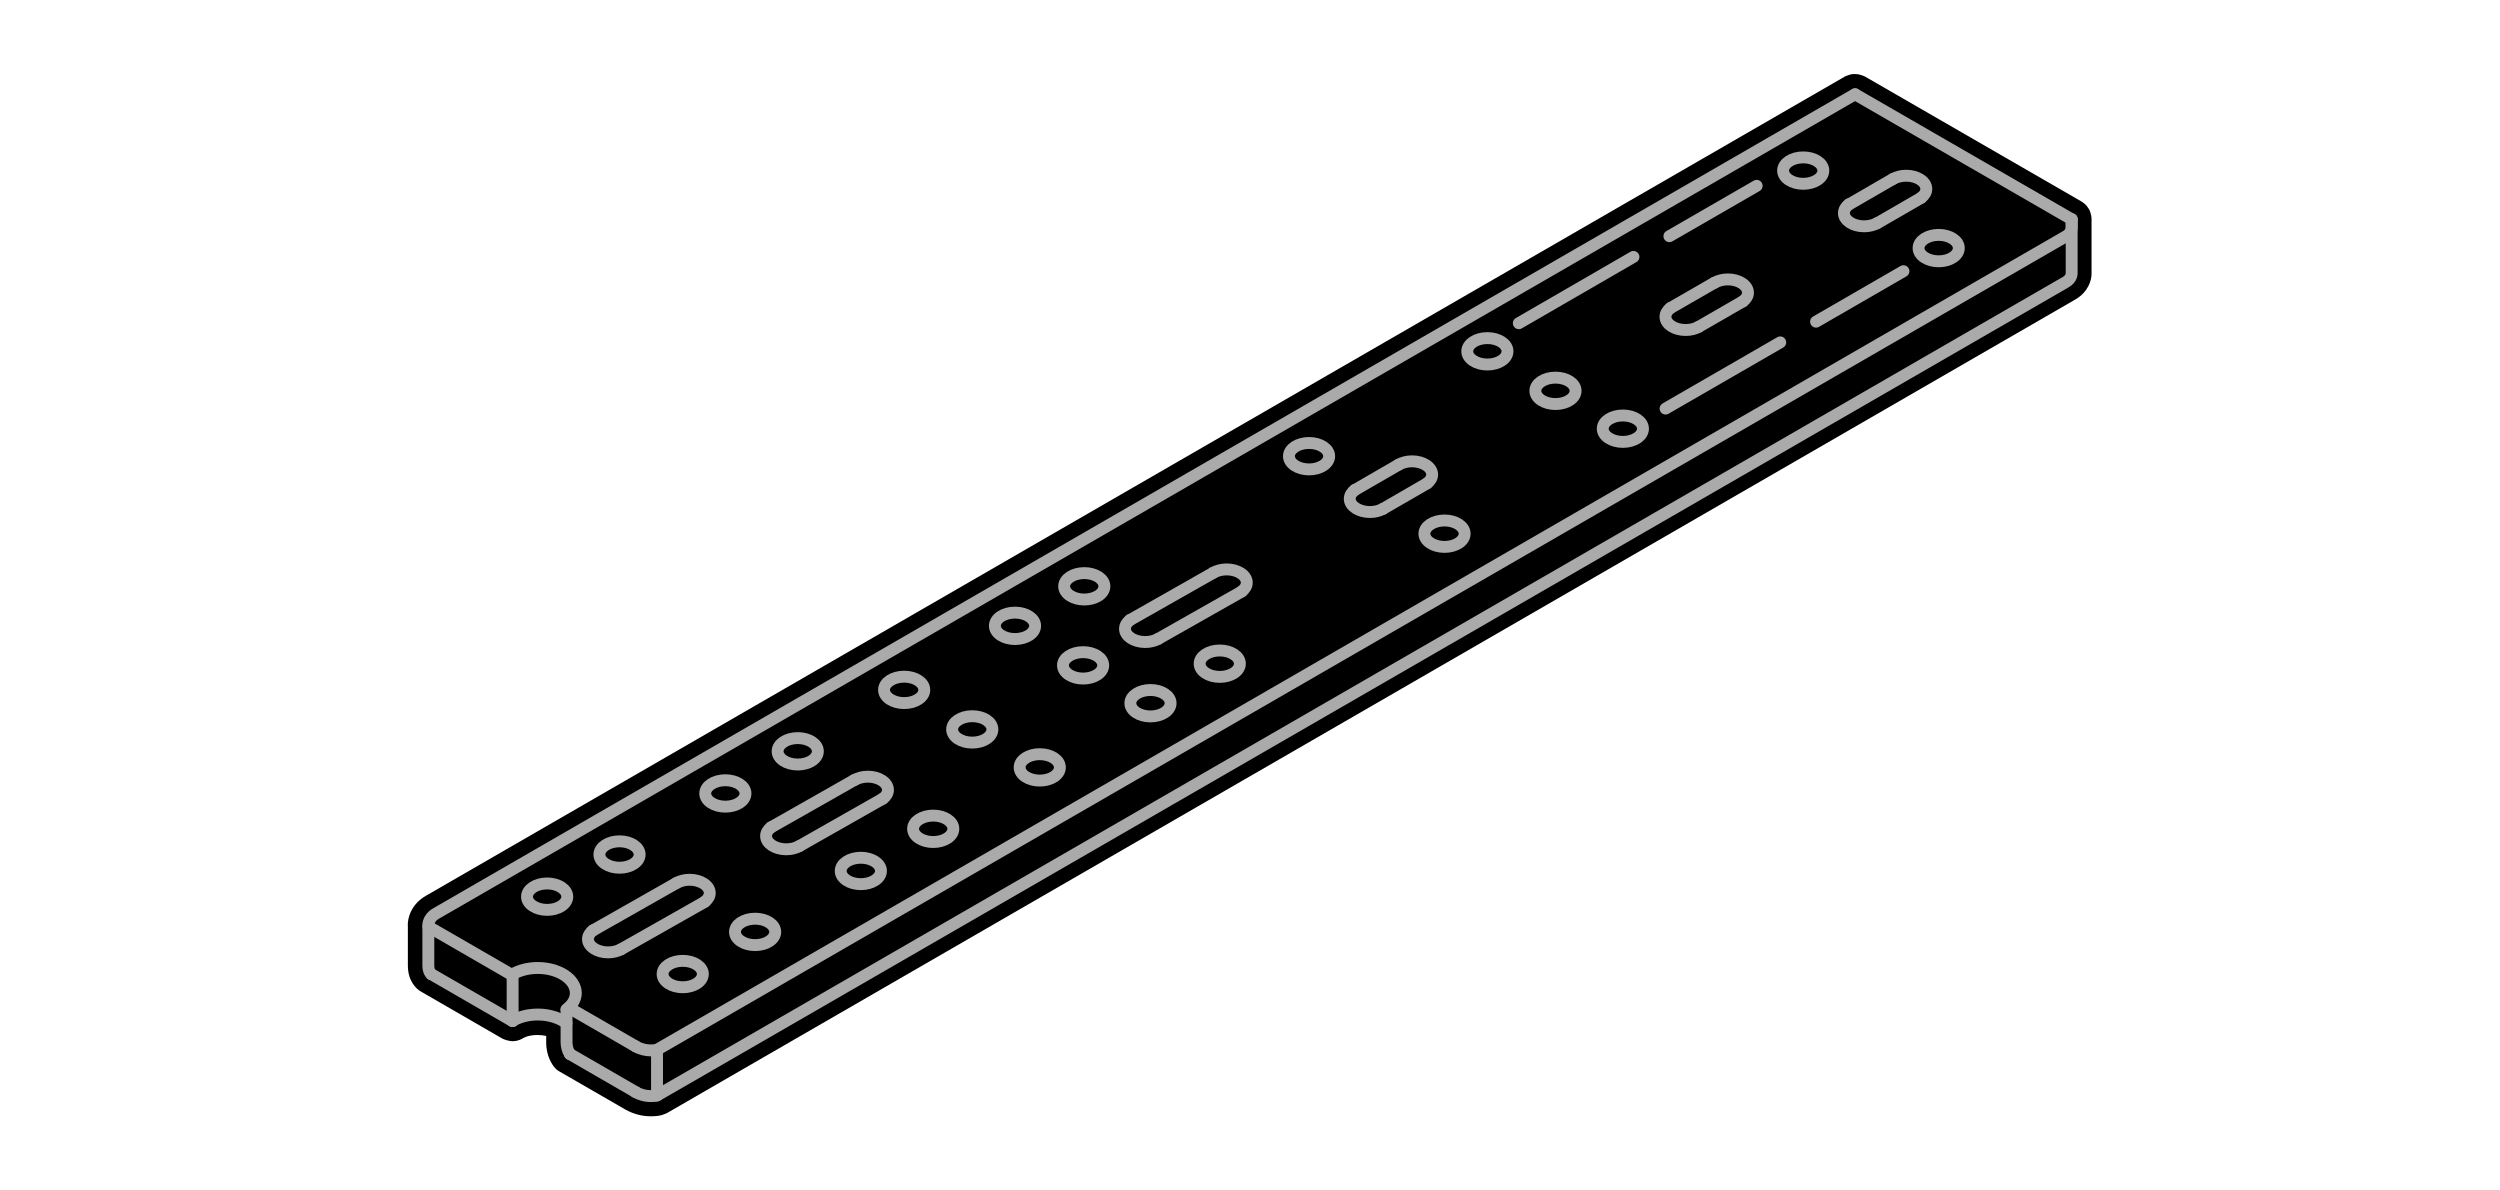 <svg xmlns="http://www.w3.org/2000/svg" viewBox="0 0 210 100">
	<path d="M54.68,93.77c-0.76,0-1.5-0.2-2.15-0.57c0,0-5.55-3.2-5.58-3.22c-0.13-0.07-0.28-0.2-0.41-0.37 c-0.05-0.05-0.09-0.11-0.13-0.18c-0.33-0.5-0.52-1.13-0.53-1.84v-0.57c-0.23-0.05-0.48-0.08-0.74-0.08 c-0.46,0-0.89,0.09-1.18,0.25c-0.04,0.02-0.07,0.05-0.11,0.07c-0.26,0.14-0.53,0.2-0.8,0.2c0,0-0.01,0-0.01,0 c-0.1,0-0.2-0.01-0.3-0.04c-0.12-0.02-0.23-0.05-0.33-0.09c-0.09-0.03-0.17-0.07-0.25-0.11l-6.89-3.98 c-0.24-0.16-1.01-0.77-1.01-2.14v-3.23c-0.07-0.82,0.35-1.95,1.49-2.61l119.2-68.82c0.07-0.04,0.17-0.08,0.26-0.11 c0.08-0.03,0.16-0.06,0.25-0.08c0.13-0.03,0.24-0.03,0.35-0.03c0.07,0,0.22,0.01,0.28,0.02c0.14,0.03,0.24,0.06,0.33,0.09 c0.08,0.03,0.16,0.06,0.22,0.09l18.21,10.51c0.07,0.04,0.15,0.1,0.21,0.15c0.06,0.05,0.14,0.12,0.22,0.21 c0.05,0.06,0.14,0.2,0.18,0.26c0.03,0.04,0.09,0.15,0.13,0.29c0.03,0.1,0.05,0.19,0.07,0.28c0.02,0.09,0.03,0.19,0.03,0.27v4.54 c0.03,0.61-0.3,1.61-1.35,2.22L56.04,93.49c-0.05,0.03-0.12,0.06-0.18,0.08c-0.02,0.01-0.04,0.02-0.05,0.02 c-0.06,0.03-0.1,0.04-0.17,0.06C55.55,93.69,55.19,93.77,54.68,93.77z"/>
	<g style="fill:none;stroke:#AAAAAA;stroke-linecap:round;stroke-linejoin:round;stroke-miterlimit:10">
		<line x1="53.39" y1="91.73" x2="47.87" y2="88.54"/>
		<path d="M47.87,88.54c-0.19-0.29-0.27-0.63-0.28-0.98v-2.69"/>
		<line x1="43.03" y1="81.91" x2="35.99" y2="77.84"/>
		<line x1="53.39" y1="87.89" x2="47.78" y2="84.65"/>
		<line x1="155.83" y1="7.92" x2="174.02" y2="18.42"/>
		<path d="M174.02,18.42v2.46v2.08c0,0,0.02,0.45-0.5,0.74L55.19,92.02c0,0-0.89,0.24-1.81-0.29"/>
		<path d="M174.02,19.12v-0.7V19.12c0,0,0.02,0.45-0.5,0.74L55.19,88.18c0,0-0.89,0.24-1.81-0.29"/>
		<ellipse cx="124.94" cy="29.51" rx="1.69" ry="1.11"/>
		<ellipse cx="130.66" cy="32.83" rx="1.69" ry="1.11"/>
		<line x1="146.41" y1="25.31" x2="142.68" y2="27.46"/>
		<line x1="144.01" y1="23.75" x2="140.33" y2="25.87"/>
		<path d="M142.68,27.46c-0.29,0.16-0.67,0.26-1.09,0.26c-0.93,0-1.69-0.5-1.69-1.11 c0-0.28,0.16-0.54,0.42-0.74"/>
		<path d="M144.02,23.75c0.3-0.17,0.69-0.28,1.12-0.28c0.93,0,1.69,0.5,1.69,1.11 c0,0.28-0.16,0.54-0.42,0.73"/>
		<line x1="161.39" y1="16.61" x2="157.67" y2="18.76"/>
		<line x1="159" y1="15.04" x2="155.32" y2="17.17"/>
		<path d="M157.67,18.75c-0.29,0.16-0.67,0.26-1.09,0.26c-0.93,0-1.69-0.5-1.69-1.11 c0-0.28,0.16-0.54,0.42-0.74"/>
		<path d="M159,15.04c0.3-0.17,0.69-0.28,1.12-0.28c0.93,0,1.69,0.5,1.69,1.11 c0,0.28-0.16,0.54-0.42,0.73"/>
		<ellipse cx="136.32" cy="36.01" rx="1.69" ry="1.11"/>
		<ellipse cx="85.26" cy="52.57" rx="1.69" ry="1.11"/>
		<ellipse cx="90.98" cy="55.89" rx="1.69" ry="1.11"/>
		<ellipse cx="96.64" cy="59.07" rx="1.69" ry="1.11"/>
		<ellipse cx="75.95" cy="57.95" rx="1.69" ry="1.11"/>
		<ellipse cx="81.67" cy="61.27" rx="1.69" ry="1.11"/>
		<ellipse cx="87.34" cy="64.46" rx="1.69" ry="1.11"/>
		<ellipse cx="151.47" cy="14.33" rx="1.69" ry="1.11"/>
		<ellipse cx="162.85" cy="20.84" rx="1.69" ry="1.11"/>
		<line x1="119.88" y1="40.6" x2="116.16" y2="42.75"/>
		<line x1="117.49" y1="39.03" x2="113.81" y2="41.16"/>
		<path d="M116.16,42.75c-0.29,0.16-0.67,0.26-1.09,0.26c-0.93,0-1.69-0.5-1.69-1.11 c0-0.28,0.16-0.54,0.42-0.74"/>
		<path d="M117.49,39.03c0.3-0.17,0.69-0.28,1.12-0.28c0.93,0,1.69,0.5,1.69,1.11 c0,0.28-0.16,0.54-0.42,0.73"/>
		<ellipse cx="109.96" cy="38.32" rx="1.69" ry="1.11"/>
		<ellipse cx="121.34" cy="44.83" rx="1.69" ry="1.11"/>
		<line x1="104.32" y1="49.68" x2="97.28" y2="53.67"/>
		<line x1="101.92" y1="48.11" x2="94.93" y2="52.08"/>
		<path d="M97.28,53.67c-0.29,0.16-0.67,0.26-1.09,0.26c-0.93,0-1.69-0.5-1.69-1.11 c0-0.28,0.16-0.54,0.42-0.74"/>
		<path d="M101.92,48.11c0.3-0.17,0.69-0.28,1.12-0.28c0.93,0,1.69,0.5,1.69,1.11 c0,0.28-0.16,0.54-0.42,0.73"/>
		<ellipse cx="91.08" cy="49.25" rx="1.69" ry="1.11"/>
		<ellipse cx="102.46" cy="55.75" rx="1.69" ry="1.11"/>
		<line x1="74.17" y1="67.08" x2="67.13" y2="71.08"/>
		<line x1="71.77" y1="65.52" x2="64.78" y2="69.49"/>
		<path d="M67.13,71.08c-0.29,0.16-0.67,0.26-1.09,0.26c-0.93,0-1.69-0.5-1.69-1.11 c0-0.28,0.16-0.54,0.42-0.74"/>
		<path d="M71.78,65.52c0.3-0.17,0.69-0.28,1.12-0.28c0.93,0,1.69,0.5,1.69,1.11 c0,0.28-0.16,0.54-0.42,0.73"/>
		<ellipse cx="60.93" cy="66.65" rx="1.69" ry="1.11"/>
		<ellipse cx="72.31" cy="73.16" rx="1.69" ry="1.11"/>
		<ellipse cx="67.01" cy="63.11" rx="1.69" ry="1.11"/>
		<ellipse cx="78.39" cy="69.62" rx="1.69" ry="1.11"/>
		<line x1="59.21" y1="75.75" x2="52.17" y2="79.74"/>
		<line x1="56.81" y1="74.18" x2="49.82" y2="78.15"/>
		<path d="M52.17,79.74C51.87,79.9,51.49,80,51.08,80c-0.93,0-1.69-0.5-1.69-1.11 c0-0.28,0.16-0.54,0.42-0.74"/>
		<path d="M56.81,74.18c0.3-0.17,0.69-0.28,1.12-0.28c0.93,0,1.69,0.5,1.69,1.11 c0,0.28-0.16,0.54-0.42,0.73"/>
		<ellipse cx="45.96" cy="75.32" rx="1.69" ry="1.11"/>
		<ellipse cx="57.35" cy="81.82" rx="1.69" ry="1.11"/>
		<ellipse cx="52.04" cy="71.78" rx="1.69" ry="1.11"/>
		<ellipse cx="63.43" cy="78.28" rx="1.69" ry="1.11"/>
		<line x1="36.23" y1="81.83" x2="43.05" y2="85.77"/>
		<path d="M36.23,81.83c0,0-0.25-0.17-0.25-0.73v-3.29c0,0-0.09-0.65,0.64-1.07l119.2-68.82"/>
		<path d="M43.06,81.84c0.56-0.33,1.3-0.53,2.11-0.53c1.76,0,3.19,0.94,3.2,2.1 c0,0.53-0.3,1.01-0.79,1.38"/>
		<path d="M43.06,85.75c0.56-0.33,1.3-0.53,2.11-0.53c0.96,0,1.82,0.28,2.41,0.72"/>
		<line x1="149.54" y1="28.76" x2="139.91" y2="34.32"/>
		<line x1="152.55" y1="27.02" x2="159.89" y2="22.78"/>
		<line x1="137.21" y1="21.58" x2="127.58" y2="27.15"/>
		<line x1="140.23" y1="19.84" x2="147.56" y2="15.61"/>
		<line x1="43.06" y1="81.91" x2="43.06" y2="85.77"/>
		<line x1="55.19" y1="88.18" x2="55.19" y2="92.02"/>
	</g>
</svg>